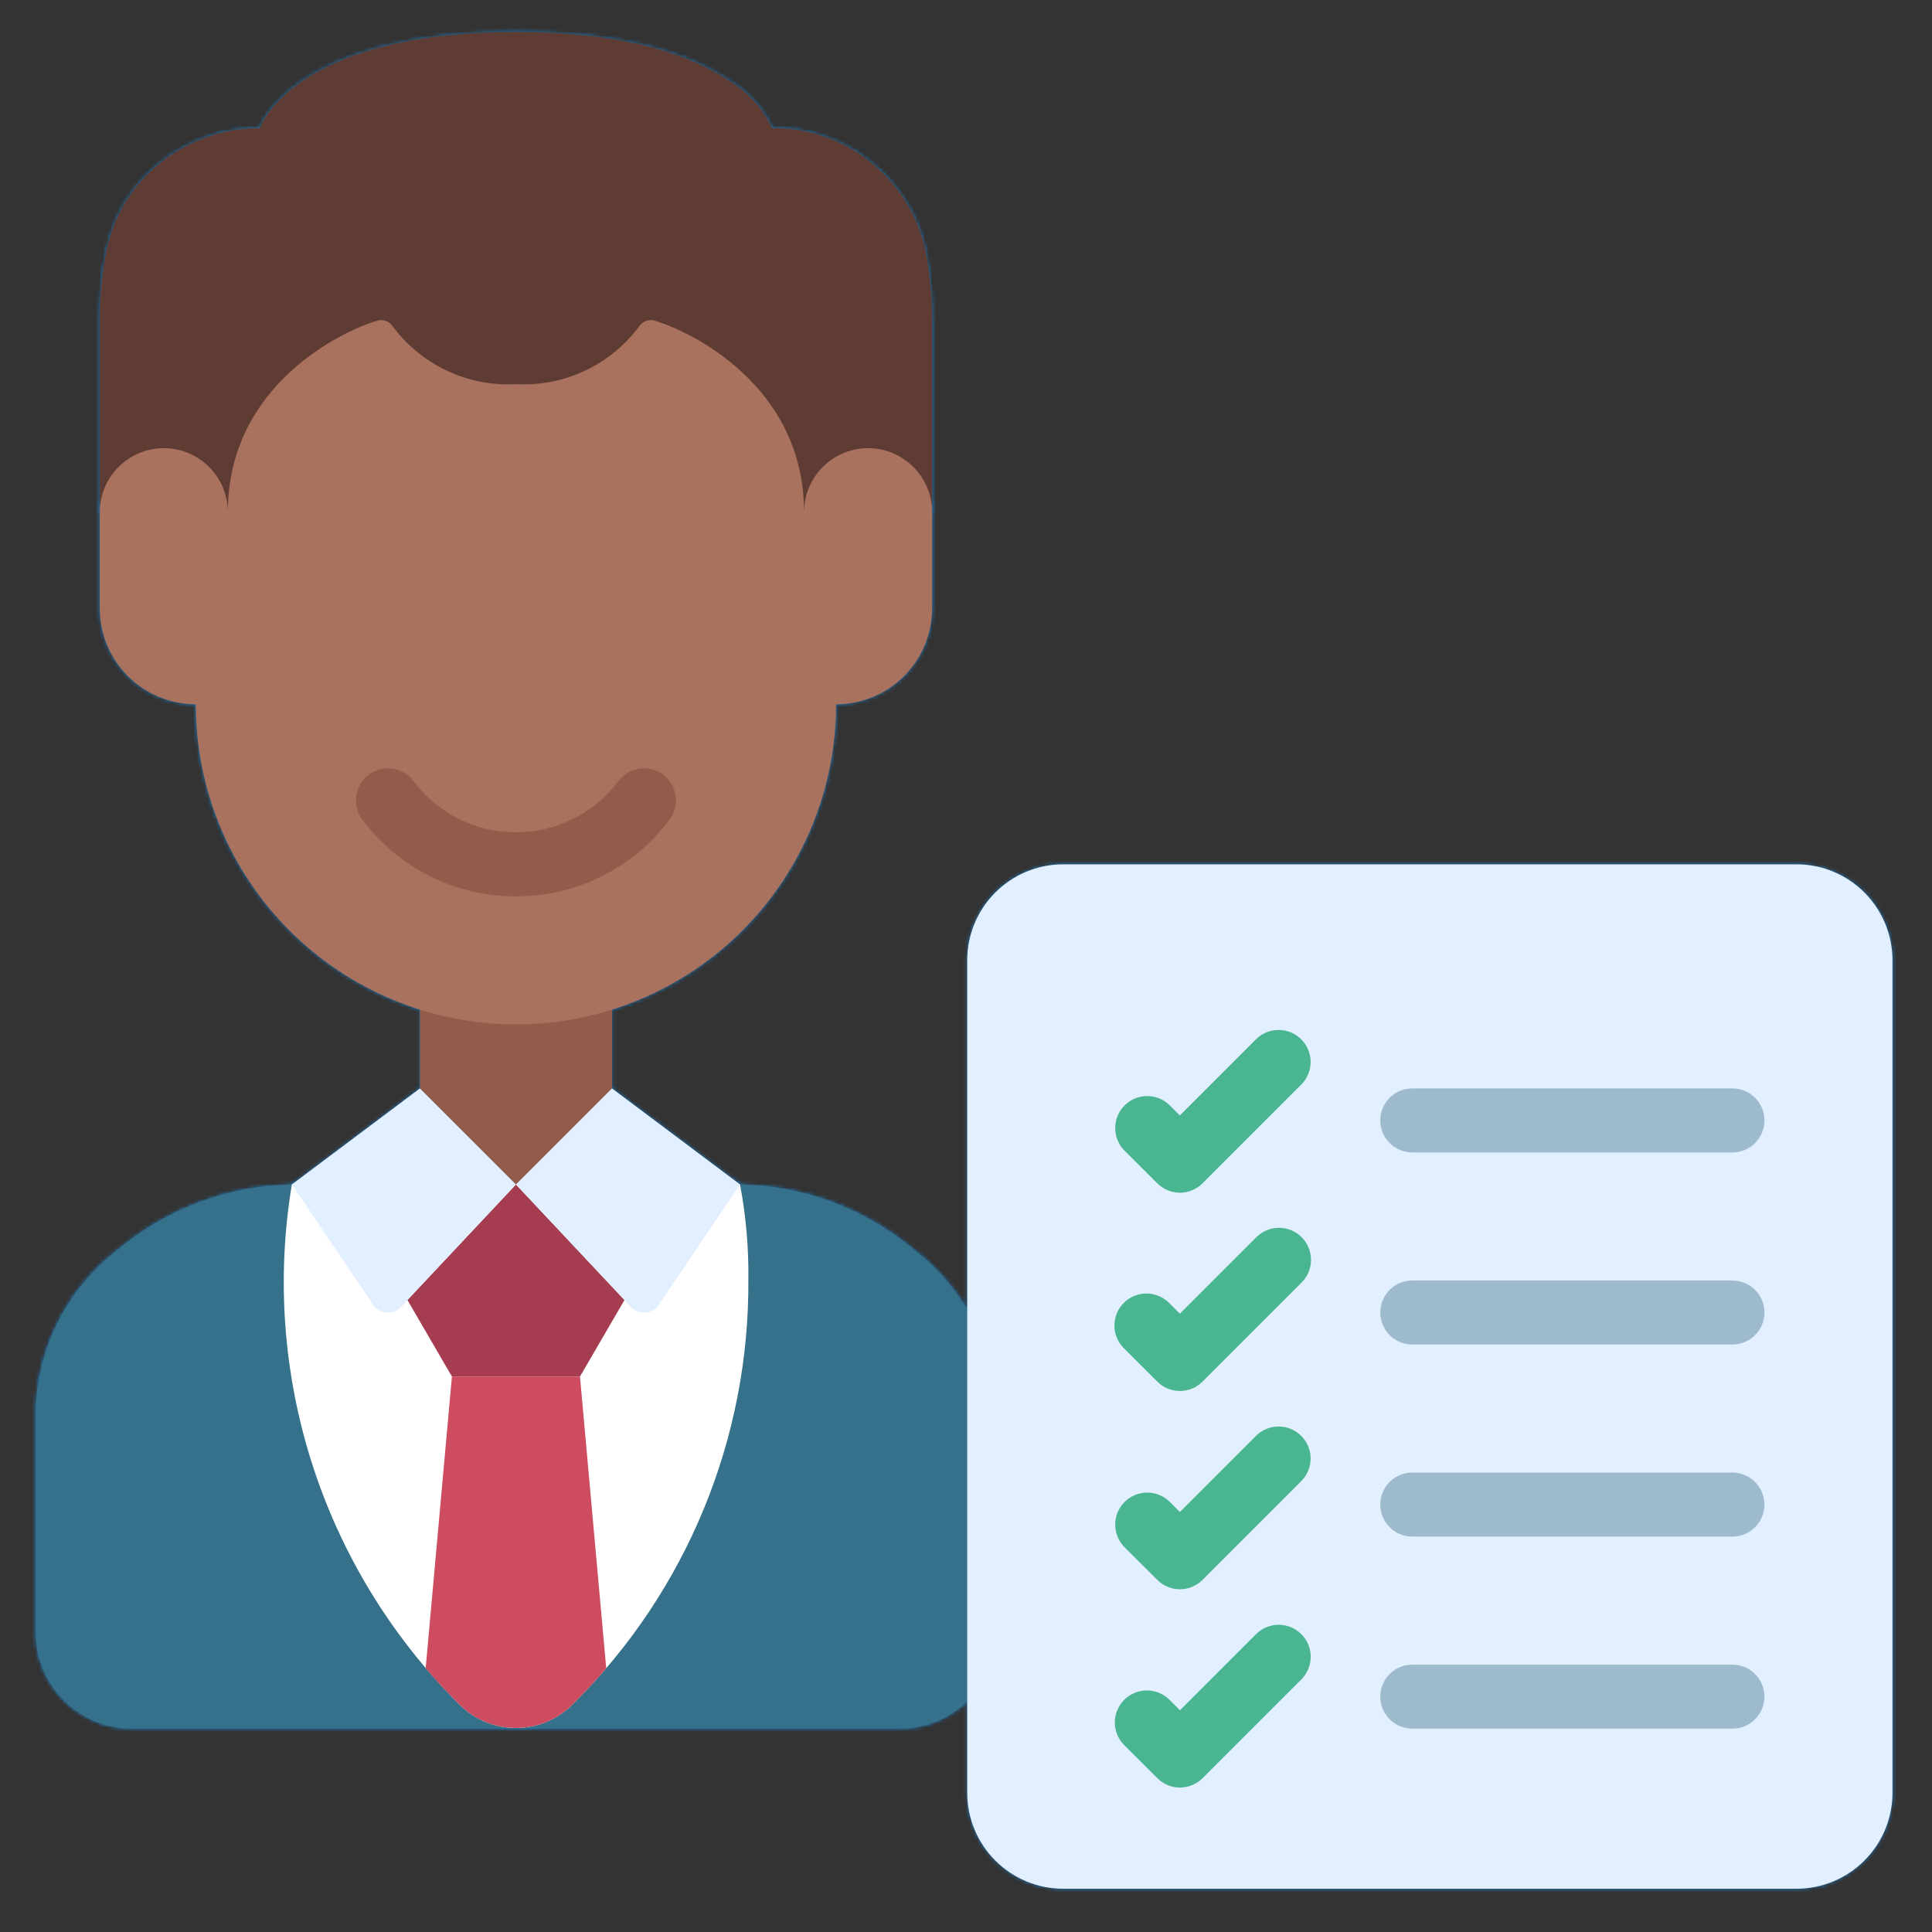 <?xml version="1.0" encoding="UTF-8"?> <svg xmlns="http://www.w3.org/2000/svg" width="515" height="515" viewBox="0 0 515 515" fill="none"><rect x="0" y="0" width="515" height="515" fill="#333333" stroke="none"/><mask id="mask0_461_712" style="mask-type:alpha" maskUnits="userSpaceOnUse" x="1" y="0" width="512" height="512"><path d="M26.6 136.533V85.333C26.595 79.206 27.167 73.092 28.307 67.072C30.159 57.687 35.304 49.274 42.813 43.349C50.338 37.38 59.661 34.132 69.267 34.133C69.267 34.133 77.8 8.533 137.533 8.533C167.4 8.533 184.467 14.933 194.024 21.333C199.177 24.282 203.29 28.753 205.8 34.133C215.382 34.047 224.697 37.28 232.164 43.285C239.631 49.29 244.789 57.695 246.76 67.072C247.9 73.092 248.471 79.206 248.467 85.333V136.533L239.933 145.067H35.133L26.6 136.533Z" fill="#5E3B33"></path><path d="M77.8 315.733C60.747 316.039 44.321 322.218 31.293 333.227C24.783 338.234 19.457 344.615 15.696 351.916C11.934 359.218 9.83 367.259 9.533 375.467V435.2C9.533 441.99 12.23 448.501 17.031 453.302C21.832 458.103 28.344 460.8 35.133 460.8H239.933C246.723 460.8 253.234 458.103 258.035 453.302C262.836 448.501 265.533 441.99 265.533 435.2V375.467C265.236 367.259 263.132 359.218 259.371 351.916C255.61 344.615 250.284 338.234 243.773 333.227C230.746 322.218 214.32 316.039 197.267 315.733H77.8Z" fill="#35718A"></path><path d="M197.267 315.733C198.849 324.086 199.592 332.577 199.485 341.077C199.634 361.982 195.621 382.707 187.68 402.046C179.74 421.384 168.031 438.949 153.235 453.717C151.237 455.89 148.809 457.624 146.107 458.81C143.404 459.996 140.485 460.608 137.533 460.608C134.582 460.608 131.662 459.996 128.96 458.81C126.257 457.624 123.83 455.89 121.832 453.717C104.067 435.864 90.808 414.038 83.151 390.043C75.494 366.049 73.66 340.577 77.8 315.733H197.267Z" fill="white"></path><path d="M161.597 444.672C159.037 447.744 156.221 450.731 153.235 453.718C151.237 455.89 148.809 457.624 146.107 458.81C143.404 459.996 140.485 460.609 137.533 460.609C134.582 460.609 131.663 459.996 128.96 458.81C126.257 457.624 123.83 455.89 121.832 453.718C118.845 450.731 116.029 447.744 113.469 444.672L120.467 366.934H154.6L161.597 444.672Z" fill="#CD4C60"></path><path d="M166.461 346.539L154.6 366.933H120.467L108.605 346.539L137.533 315.733L166.461 346.539Z" fill="#A53C50"></path><path d="M197.267 315.733L175.251 348.33C174.788 348.816 174.232 349.202 173.616 349.466C173 349.73 172.337 349.866 171.667 349.866C170.996 349.866 170.333 349.73 169.717 349.466C169.101 349.202 168.545 348.816 168.083 348.33L166.461 346.538L137.533 315.733L108.605 346.538L106.984 348.33C106.522 348.816 105.966 349.202 105.35 349.466C104.734 349.73 104.07 349.866 103.4 349.866C102.73 349.866 102.066 349.73 101.45 349.466C100.834 349.202 100.278 348.816 99.816 348.33L77.8 315.733L111.933 290.133H163.133L197.267 315.733Z" fill="#E1EFFF"></path><path d="M163.133 264.533V290.133L137.533 315.733L111.933 290.133V264.533H163.133Z" fill="#925C4C"></path><path d="M478.867 230.399H283.428C269.289 230.399 257.828 241.861 257.828 255.999V477.866C257.828 492.005 269.289 503.466 283.428 503.466H478.867C493.005 503.466 504.467 492.005 504.467 477.866V255.999C504.467 241.861 493.005 230.399 478.867 230.399Z" fill="#E1EFFF"></path><path d="M214.333 136.533C214.333 102.399 183.409 88.063 174.559 85.503C173.838 85.275 173.064 85.276 172.343 85.505C171.622 85.734 170.989 86.181 170.532 86.783C166.766 91.927 161.775 96.049 156.013 98.776C150.251 101.503 143.899 102.749 137.533 102.399C131.168 102.749 124.816 101.503 119.054 98.776C113.291 96.049 108.301 91.927 104.535 86.783C104.077 86.181 103.445 85.734 102.724 85.505C102.003 85.276 101.229 85.275 100.507 85.503C91.658 88.063 60.733 102.399 60.733 136.533C60.733 132.006 58.935 127.665 55.735 124.465C52.534 121.264 48.193 119.466 43.667 119.466C39.14 119.466 34.799 121.264 31.599 124.465C28.398 127.665 26.6 132.006 26.6 136.533V162.133C26.6 168.922 29.297 175.434 34.098 180.235C38.899 185.036 45.41 187.733 52.2 187.733C52.2 210.365 61.19 232.069 77.194 248.073C93.197 264.076 114.902 273.066 137.533 273.066C160.165 273.066 181.87 264.076 197.873 248.073C213.876 232.069 222.867 210.365 222.867 187.733C229.656 187.733 236.168 185.036 240.969 180.235C245.77 175.434 248.467 168.922 248.467 162.133V136.533C248.467 132.006 246.669 127.665 243.468 124.465C240.267 121.264 235.926 119.466 231.4 119.466C226.874 119.466 222.533 121.264 219.332 124.465C216.131 127.665 214.333 132.006 214.333 136.533Z" fill="#A9725E"></path><path d="M137.533 238.933C129.58 238.963 121.73 237.125 114.616 233.568C107.502 230.011 101.322 224.834 96.573 218.453C95.901 217.557 95.412 216.537 95.134 215.451C94.856 214.365 94.794 213.236 94.953 212.126C95.111 211.017 95.486 209.95 96.057 208.985C96.628 208.021 97.383 207.179 98.28 206.506C99.177 205.834 100.197 205.345 101.282 205.067C102.368 204.789 103.497 204.727 104.607 204.886C105.716 205.044 106.783 205.419 107.748 205.99C108.712 206.561 109.554 207.317 110.227 208.213C113.406 212.452 117.529 215.893 122.268 218.263C127.008 220.633 132.234 221.866 137.533 221.866C142.832 221.866 148.059 220.633 152.798 218.263C157.538 215.893 161.661 212.452 164.84 208.213C165.512 207.317 166.355 206.561 167.319 205.99C168.283 205.419 169.351 205.044 170.46 204.886C171.569 204.727 172.699 204.789 173.785 205.067C174.87 205.345 175.89 205.834 176.787 206.506C177.683 207.179 178.438 208.021 179.009 208.985C179.58 209.95 179.956 211.017 180.114 212.126C180.273 213.236 180.211 214.365 179.933 215.451C179.655 216.537 179.166 217.557 178.493 218.453C173.744 224.833 167.564 230.01 160.45 233.567C153.336 237.124 145.487 238.962 137.533 238.933Z" fill="#925C4C"></path><path d="M314.532 317.934C312.269 317.934 310.099 317.035 308.499 315.434L299.667 306.628C298.112 305.018 297.252 302.863 297.272 300.625C297.291 298.388 298.188 296.248 299.771 294.666C301.353 293.083 303.493 292.186 305.73 292.167C307.968 292.147 310.123 293.007 311.733 294.562L314.506 297.335L334.901 276.94C336.51 275.386 338.666 274.526 340.903 274.545C343.141 274.565 345.281 275.462 346.863 277.044C348.445 278.626 349.343 280.767 349.362 283.004C349.381 285.242 348.521 287.397 346.967 289.006L320.514 315.46C318.922 317.038 316.773 317.927 314.532 317.934Z" fill="#4AB591"></path><path d="M461.8 307.199H376.467C374.204 307.199 372.033 306.3 370.433 304.7C368.832 303.1 367.933 300.929 367.933 298.666C367.933 296.403 368.832 294.232 370.433 292.632C372.033 291.032 374.204 290.133 376.467 290.133H461.8C464.063 290.133 466.234 291.032 467.834 292.632C469.434 294.232 470.333 296.403 470.333 298.666C470.333 300.929 469.434 303.1 467.834 304.7C466.234 306.3 464.063 307.199 461.8 307.199Z" fill="#9EBBCE"></path><path d="M314.532 370.782C313.411 370.785 312.3 370.566 311.265 370.136C310.229 369.707 309.289 369.077 308.499 368.282L299.667 359.475C298.852 358.688 298.202 357.746 297.754 356.705C297.307 355.664 297.072 354.545 297.062 353.411C297.052 352.278 297.268 351.155 297.697 350.106C298.126 349.057 298.76 348.105 299.561 347.303C300.362 346.502 301.315 345.868 302.364 345.439C303.412 345.01 304.536 344.794 305.669 344.804C306.802 344.814 307.922 345.05 308.963 345.497C310.004 345.944 310.946 346.594 311.733 347.409L314.506 350.182L334.901 329.788C336.502 328.188 338.673 327.289 340.937 327.29C343.201 327.291 345.371 328.191 346.971 329.792C348.571 331.393 349.47 333.564 349.469 335.828C349.468 338.092 348.568 340.262 346.967 341.862L320.514 368.316C318.924 369.897 316.773 370.783 314.532 370.782Z" fill="#4AB591"></path><path d="M461.8 358.4H376.467C374.204 358.4 372.033 357.501 370.433 355.9C368.832 354.3 367.933 352.13 367.933 349.866C367.933 347.603 368.832 345.433 370.433 343.832C372.033 342.232 374.204 341.333 376.467 341.333H461.8C464.063 341.333 466.234 342.232 467.834 343.832C469.434 345.433 470.333 347.603 470.333 349.866C470.333 352.13 469.434 354.3 467.834 355.9C466.234 357.501 464.063 358.4 461.8 358.4Z" fill="#9EBBCE"></path><path d="M314.532 423.645C312.269 423.645 310.099 422.746 308.499 421.145L299.667 412.33C298.112 410.721 297.252 408.565 297.272 406.328C297.291 404.09 298.188 401.95 299.771 400.368C301.353 398.786 303.493 397.888 305.73 397.869C307.968 397.85 310.123 398.71 311.733 400.264L314.506 403.037L334.901 382.651C336.51 381.097 338.666 380.237 340.903 380.256C343.141 380.276 345.281 381.173 346.863 382.755C348.445 384.337 349.343 386.478 349.362 388.715C349.381 390.952 348.521 393.108 346.967 394.717L320.514 421.171C318.922 422.749 316.773 423.638 314.532 423.645Z" fill="#4AB591"></path><path d="M461.8 409.6H376.467C374.204 409.6 372.033 408.701 370.433 407.101C368.832 405.5 367.933 403.33 367.933 401.067C367.933 398.803 368.832 396.633 370.433 395.033C372.033 393.432 374.204 392.533 376.467 392.533H461.8C464.063 392.533 466.234 393.432 467.834 395.033C469.434 396.633 470.333 398.803 470.333 401.067C470.333 403.33 469.434 405.5 467.834 407.101C466.234 408.701 464.063 409.6 461.8 409.6Z" fill="#9EBBCE"></path><path d="M314.532 476.493C312.269 476.493 310.099 475.593 308.499 473.993L299.667 465.186C298.067 463.583 297.169 461.41 297.171 459.144C297.174 456.879 298.076 454.708 299.679 453.107C301.283 451.507 303.456 450.61 305.722 450.612C307.987 450.615 310.158 451.517 311.758 453.12L314.532 455.894L334.926 435.499C336.536 433.945 338.691 433.084 340.929 433.104C343.166 433.123 345.306 434.021 346.889 435.603C348.471 437.185 349.368 439.325 349.388 441.563C349.407 443.8 348.547 445.956 346.992 447.565L320.539 474.018C318.941 475.603 316.782 476.493 314.532 476.493Z" fill="#4AB591"></path><path d="M461.8 460.8H376.467C374.204 460.8 372.033 459.901 370.433 458.301C368.832 456.7 367.933 454.53 367.933 452.267C367.933 450.004 368.832 447.833 370.433 446.233C372.033 444.632 374.204 443.733 376.467 443.733H461.8C464.063 443.733 466.234 444.632 467.834 446.233C469.434 447.833 470.333 450.004 470.333 452.267C470.333 454.53 469.434 456.7 467.834 458.301C466.234 459.901 464.063 460.8 461.8 460.8Z" fill="#9EBBCE"></path></mask><g mask="url(#mask0_461_712)"><rect x="3" y="3" width="512" height="515" fill="#1F7FC6"></rect></g><g style="mix-blend-mode:luminosity"><path d="M26.6 136.533V85.333C26.595 79.206 27.167 73.092 28.307 67.072C30.159 57.687 35.304 49.274 42.813 43.349C50.338 37.38 59.661 34.132 69.267 34.133C69.267 34.133 77.8 8.533 137.533 8.533C167.4 8.533 184.467 14.933 194.024 21.333C199.177 24.282 203.29 28.753 205.8 34.133C215.382 34.047 224.697 37.28 232.164 43.285C239.631 49.29 244.789 57.695 246.76 67.072C247.9 73.092 248.471 79.206 248.467 85.333V136.533L239.933 145.067H35.133L26.6 136.533Z" fill="#5E3B33"></path><path d="M77.8 315.733C60.747 316.039 44.321 322.218 31.293 333.227C24.783 338.234 19.457 344.615 15.696 351.916C11.934 359.218 9.83 367.259 9.533 375.467V435.2C9.533 441.99 12.23 448.501 17.031 453.302C21.832 458.103 28.344 460.8 35.133 460.8H239.933C246.723 460.8 253.234 458.103 258.035 453.302C262.836 448.501 265.533 441.99 265.533 435.2V375.467C265.236 367.259 263.132 359.218 259.371 351.916C255.61 344.615 250.284 338.234 243.773 333.227C230.746 322.218 214.32 316.039 197.267 315.733H77.8Z" fill="#35718A"></path><path d="M197.267 315.733C198.849 324.086 199.592 332.577 199.485 341.077C199.634 361.982 195.621 382.707 187.68 402.046C179.74 421.384 168.031 438.949 153.235 453.717C151.237 455.89 148.809 457.624 146.107 458.81C143.404 459.996 140.485 460.608 137.533 460.608C134.582 460.608 131.662 459.996 128.96 458.81C126.257 457.624 123.83 455.89 121.832 453.717C104.067 435.864 90.808 414.038 83.151 390.043C75.494 366.049 73.66 340.577 77.8 315.733H197.267Z" fill="white"></path><path d="M161.597 444.672C159.037 447.744 156.221 450.731 153.235 453.718C151.237 455.89 148.809 457.624 146.107 458.81C143.404 459.996 140.485 460.609 137.533 460.609C134.582 460.609 131.663 459.996 128.96 458.81C126.257 457.624 123.83 455.89 121.832 453.718C118.845 450.731 116.029 447.744 113.469 444.672L120.467 366.934H154.6L161.597 444.672Z" fill="#CD4C60"></path><path d="M166.461 346.539L154.6 366.933H120.467L108.605 346.539L137.533 315.733L166.461 346.539Z" fill="#A53C50"></path><path d="M197.267 315.733L175.251 348.33C174.788 348.816 174.232 349.202 173.616 349.466C173 349.73 172.337 349.866 171.667 349.866C170.996 349.866 170.333 349.73 169.717 349.466C169.101 349.202 168.545 348.816 168.083 348.33L166.461 346.538L137.533 315.733L108.605 346.538L106.984 348.33C106.522 348.816 105.966 349.202 105.35 349.466C104.734 349.73 104.07 349.866 103.4 349.866C102.73 349.866 102.066 349.73 101.45 349.466C100.834 349.202 100.278 348.816 99.816 348.33L77.8 315.733L111.933 290.133H163.133L197.267 315.733Z" fill="#E1EFFF"></path><path d="M163.133 264.533V290.133L137.533 315.733L111.933 290.133V264.533H163.133Z" fill="#925C4C"></path><path d="M478.867 230.399H283.428C269.289 230.399 257.828 241.861 257.828 255.999V477.866C257.828 492.005 269.289 503.466 283.428 503.466H478.867C493.005 503.466 504.467 492.005 504.467 477.866V255.999C504.467 241.861 493.005 230.399 478.867 230.399Z" fill="#E1EFFF"></path><path d="M214.333 136.533C214.333 102.399 183.409 88.063 174.559 85.503C173.838 85.275 173.064 85.276 172.343 85.505C171.622 85.734 170.989 86.181 170.532 86.783C166.766 91.927 161.775 96.049 156.013 98.776C150.251 101.503 143.899 102.749 137.533 102.399C131.168 102.749 124.816 101.503 119.054 98.776C113.291 96.049 108.301 91.927 104.535 86.783C104.077 86.181 103.445 85.734 102.724 85.505C102.003 85.276 101.229 85.275 100.507 85.503C91.658 88.063 60.733 102.399 60.733 136.533C60.733 132.006 58.935 127.665 55.735 124.465C52.534 121.264 48.193 119.466 43.667 119.466C39.14 119.466 34.799 121.264 31.599 124.465C28.398 127.665 26.6 132.006 26.6 136.533V162.133C26.6 168.922 29.297 175.434 34.098 180.235C38.899 185.036 45.41 187.733 52.2 187.733C52.2 210.365 61.19 232.069 77.194 248.073C93.197 264.076 114.902 273.066 137.533 273.066C160.165 273.066 181.87 264.076 197.873 248.073C213.876 232.069 222.867 210.365 222.867 187.733C229.656 187.733 236.168 185.036 240.969 180.235C245.77 175.434 248.467 168.922 248.467 162.133V136.533C248.467 132.006 246.669 127.665 243.468 124.465C240.267 121.264 235.926 119.466 231.4 119.466C226.874 119.466 222.533 121.264 219.332 124.465C216.131 127.665 214.333 132.006 214.333 136.533Z" fill="#A9725E"></path><path d="M137.533 238.933C129.58 238.963 121.73 237.125 114.616 233.568C107.502 230.011 101.322 224.834 96.573 218.453C95.901 217.557 95.412 216.537 95.134 215.451C94.856 214.365 94.794 213.236 94.953 212.126C95.111 211.017 95.486 209.95 96.057 208.985C96.628 208.021 97.383 207.179 98.28 206.506C99.177 205.834 100.197 205.345 101.282 205.067C102.368 204.789 103.497 204.727 104.607 204.886C105.716 205.044 106.783 205.419 107.748 205.99C108.712 206.561 109.554 207.317 110.227 208.213C113.406 212.452 117.529 215.893 122.268 218.263C127.008 220.633 132.234 221.866 137.533 221.866C142.832 221.866 148.059 220.633 152.798 218.263C157.538 215.893 161.661 212.452 164.84 208.213C165.512 207.317 166.355 206.561 167.319 205.99C168.283 205.419 169.351 205.044 170.46 204.886C171.569 204.727 172.699 204.789 173.785 205.067C174.87 205.345 175.89 205.834 176.787 206.506C177.683 207.179 178.438 208.021 179.009 208.985C179.58 209.95 179.956 211.017 180.114 212.126C180.273 213.236 180.211 214.365 179.933 215.451C179.655 216.537 179.166 217.557 178.493 218.453C173.744 224.833 167.564 230.01 160.45 233.567C153.336 237.124 145.487 238.962 137.533 238.933Z" fill="#925C4C"></path><path d="M314.532 317.934C312.269 317.934 310.099 317.035 308.499 315.434L299.667 306.628C298.112 305.018 297.252 302.863 297.272 300.625C297.291 298.388 298.188 296.248 299.771 294.666C301.353 293.083 303.493 292.186 305.73 292.167C307.968 292.147 310.123 293.007 311.733 294.562L314.506 297.335L334.901 276.94C336.51 275.386 338.666 274.526 340.903 274.545C343.141 274.565 345.281 275.462 346.863 277.044C348.445 278.626 349.343 280.767 349.362 283.004C349.381 285.242 348.521 287.397 346.967 289.006L320.514 315.46C318.922 317.038 316.773 317.927 314.532 317.934Z" fill="#4AB591"></path><path d="M461.8 307.199H376.467C374.204 307.199 372.033 306.3 370.433 304.7C368.832 303.1 367.933 300.929 367.933 298.666C367.933 296.403 368.832 294.232 370.433 292.632C372.033 291.032 374.204 290.133 376.467 290.133H461.8C464.063 290.133 466.234 291.032 467.834 292.632C469.434 294.232 470.333 296.403 470.333 298.666C470.333 300.929 469.434 303.1 467.834 304.7C466.234 306.3 464.063 307.199 461.8 307.199Z" fill="#9EBBCE"></path><path d="M314.532 370.782C313.411 370.785 312.3 370.566 311.265 370.136C310.229 369.707 309.289 369.077 308.499 368.282L299.667 359.475C298.852 358.688 298.202 357.746 297.754 356.705C297.307 355.664 297.072 354.545 297.062 353.411C297.052 352.278 297.268 351.155 297.697 350.106C298.126 349.057 298.76 348.105 299.561 347.303C300.362 346.502 301.315 345.868 302.364 345.439C303.412 345.01 304.536 344.794 305.669 344.804C306.802 344.814 307.922 345.05 308.963 345.497C310.004 345.944 310.946 346.594 311.733 347.409L314.506 350.182L334.901 329.788C336.502 328.188 338.673 327.289 340.937 327.29C343.201 327.291 345.371 328.191 346.971 329.792C348.571 331.393 349.47 333.564 349.469 335.828C349.468 338.092 348.568 340.262 346.967 341.862L320.514 368.316C318.924 369.897 316.773 370.783 314.532 370.782Z" fill="#4AB591"></path><path d="M461.8 358.4H376.467C374.204 358.4 372.033 357.501 370.433 355.9C368.832 354.3 367.933 352.13 367.933 349.866C367.933 347.603 368.832 345.433 370.433 343.832C372.033 342.232 374.204 341.333 376.467 341.333H461.8C464.063 341.333 466.234 342.232 467.834 343.832C469.434 345.433 470.333 347.603 470.333 349.866C470.333 352.13 469.434 354.3 467.834 355.9C466.234 357.501 464.063 358.4 461.8 358.4Z" fill="#9EBBCE"></path><path d="M314.532 423.645C312.269 423.645 310.099 422.746 308.499 421.145L299.667 412.33C298.112 410.721 297.252 408.565 297.272 406.328C297.291 404.09 298.188 401.95 299.771 400.368C301.353 398.786 303.493 397.888 305.73 397.869C307.968 397.85 310.123 398.71 311.733 400.264L314.506 403.037L334.901 382.651C336.51 381.097 338.666 380.237 340.903 380.256C343.141 380.276 345.281 381.173 346.863 382.755C348.445 384.337 349.343 386.478 349.362 388.715C349.381 390.952 348.521 393.108 346.967 394.717L320.514 421.171C318.922 422.749 316.773 423.638 314.532 423.645Z" fill="#4AB591"></path><path d="M461.8 409.6H376.467C374.204 409.6 372.033 408.701 370.433 407.101C368.832 405.5 367.933 403.33 367.933 401.067C367.933 398.803 368.832 396.633 370.433 395.033C372.033 393.432 374.204 392.533 376.467 392.533H461.8C464.063 392.533 466.234 393.432 467.834 395.033C469.434 396.633 470.333 398.803 470.333 401.067C470.333 403.33 469.434 405.5 467.834 407.101C466.234 408.701 464.063 409.6 461.8 409.6Z" fill="#9EBBCE"></path><path d="M314.532 476.493C312.269 476.493 310.099 475.593 308.499 473.993L299.667 465.186C298.067 463.583 297.169 461.41 297.171 459.144C297.174 456.879 298.076 454.708 299.679 453.107C301.283 451.507 303.456 450.61 305.722 450.612C307.987 450.615 310.158 451.517 311.758 453.12L314.532 455.894L334.926 435.499C336.536 433.945 338.691 433.084 340.929 433.104C343.166 433.123 345.306 434.021 346.889 435.603C348.471 437.185 349.368 439.325 349.388 441.563C349.407 443.8 348.547 445.956 346.992 447.565L320.539 474.018C318.941 475.603 316.782 476.493 314.532 476.493Z" fill="#4AB591"></path><path d="M461.8 460.8H376.467C374.204 460.8 372.033 459.901 370.433 458.301C368.832 456.7 367.933 454.53 367.933 452.267C367.933 450.004 368.832 447.833 370.433 446.233C372.033 444.632 374.204 443.733 376.467 443.733H461.8C464.063 443.733 466.234 444.632 467.834 446.233C469.434 447.833 470.333 450.004 470.333 452.267C470.333 454.53 469.434 456.7 467.834 458.301C466.234 459.901 464.063 460.8 461.8 460.8Z" fill="#9EBBCE"></path></g></svg> 